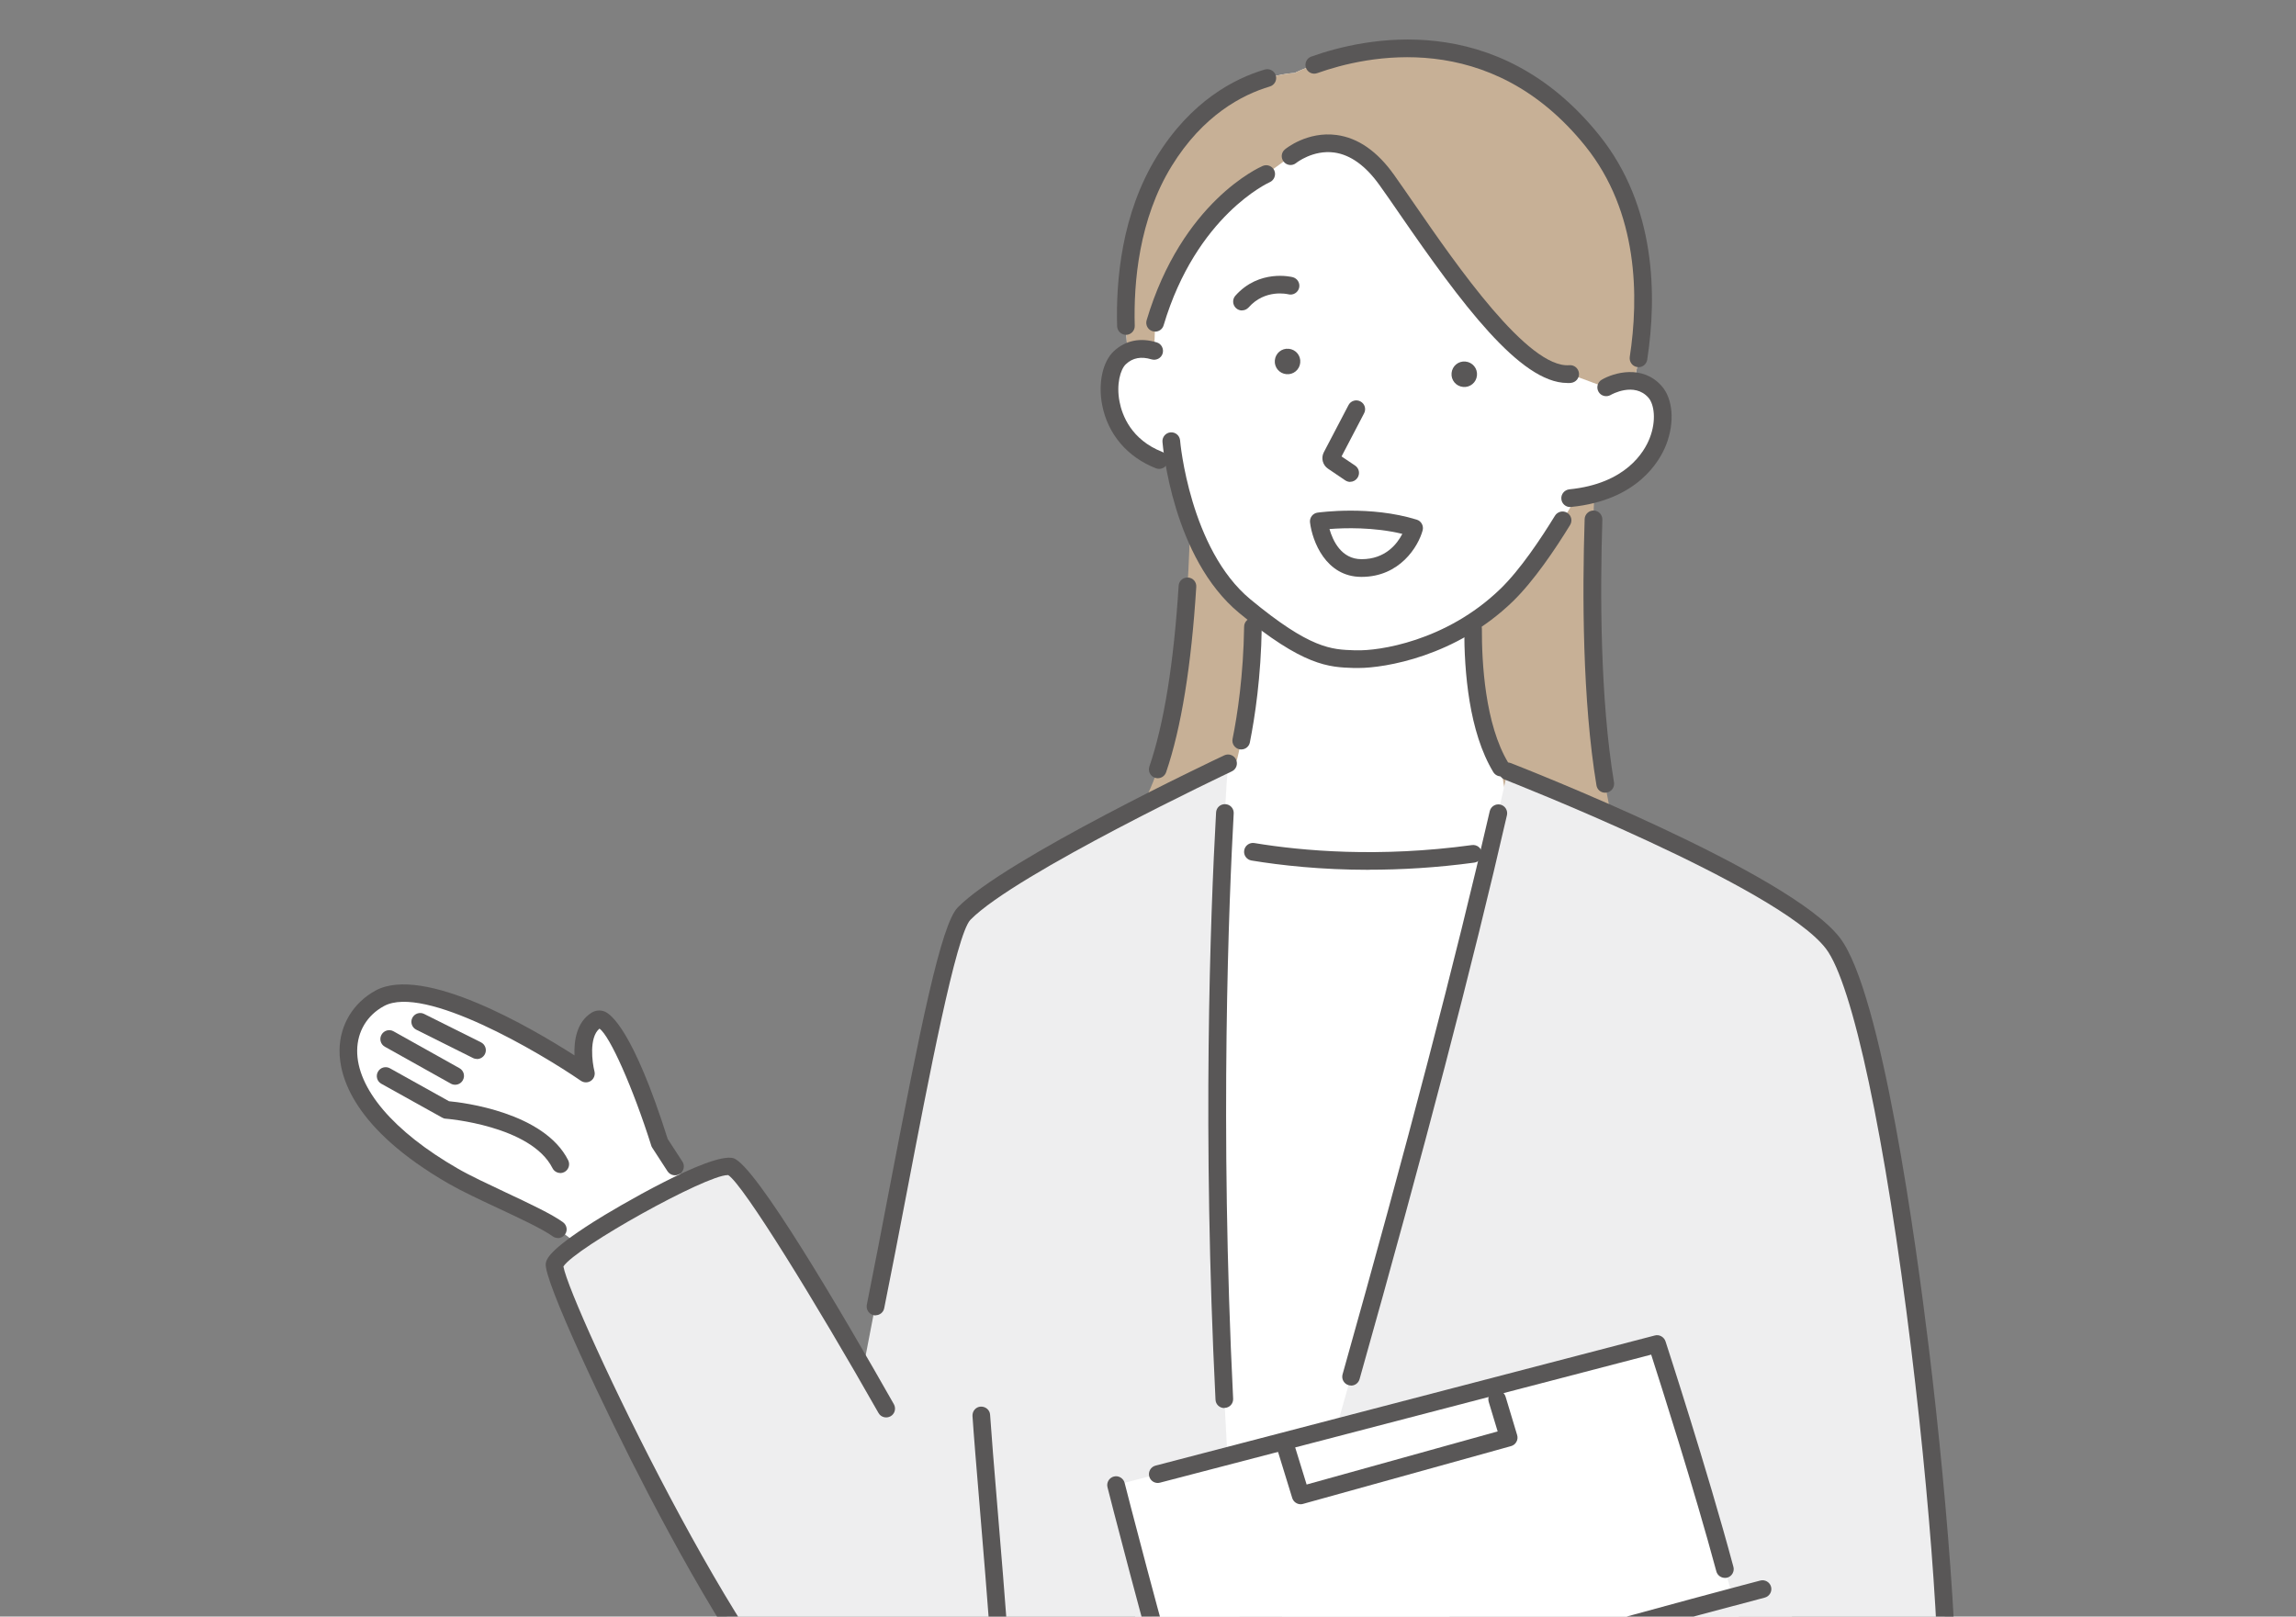 <?xml version="1.0" encoding="UTF-8"?>
<svg id="_レイヤー_1" xmlns="http://www.w3.org/2000/svg" version="1.1" viewBox="0 0 284 200">
  <rect x="0" y="0" width="284" height="200" fill="#808080" stroke="none"/>
  <!-- Generator: Adobe Illustrator 29.7.1, SVG Export Plug-In . SVG Version: 2.1.1 Build 8)  -->
  <defs>
    <style>
      .st0 {
        fill: #fff;
      }

      .st1 {
        fill: #eeeeef;
      }

      .st2 {
        fill: #595757;
      }

      .st3 {
        fill: #c7b096;
      }
    </style>
  </defs>
  <path class="st3" d="M197.49,55.85s-3.2,44.27,5.98,54.91l-66.22-6.89c12.03-6.05,9.88-52.92,9.88-52.92l50.36,4.89h0Z"/>
  <path class="st0" d="M204.72,48.49c-.78-.87-1.69-1.24-2.56-1.33,1.62-7.8,2.45-20.25-5.21-29.76-15.42-19.17-36.82-8.37-36.82-8.37,0,0-9.5.2-16.11,10.95-4.96,8.06-5.08,17.79-4.54,23.61-.32.16-.64.37-.95.67-2.42,2.26-2.04,11.34,6.78,13.23.8,4.42,3.01,12.8,8.66,17.5,7.93,6.57,10.74,6.46,13.79,6.57,3.04.1,11.74-1.29,18.57-7.89,3.4-3.28,6.97-9.23,8.61-12.1,10.63-1.45,12.11-10.42,9.78-13.05h0Z"/>
  <path class="st0" d="M182.39,73.64s-1.27,13.81,3.27,21.32l2.15,13.09-26.9,11.81-16.27-17.56,8.35-8.25s2.52-9.2,1.91-21.51c0,0,27.49,1.1,27.49,1.1Z"/>
  <path class="st2" d="M179.55,46.15c-.09.87.55,1.64,1.42,1.72.87.09,1.64-.55,1.72-1.42.09-.87-.55-1.64-1.42-1.72-.87-.09-1.64.55-1.72,1.42Z"/>
  <path class="st2" d="M157.69,44.57c-.09.87.55,1.64,1.42,1.72.87.09,1.64-.55,1.72-1.42.09-.87-.55-1.64-1.42-1.72-.87-.09-1.64.55-1.72,1.42Z"/>
  <path class="st3" d="M142.76,43.41l.13-3.48c4.28-14.34,13.75-18.4,13.75-18.4l3.01-2.18s6.19-5.12,11.91,2.95c5.72,8.06,16.03,24.59,22.67,24l4.45,1.65s1.67-.97,3.48-.78c1.62-7.8,2.45-20.25-5.21-29.77-15.42-19.17-36.82-8.37-36.82-8.37,0,0-9.5.2-16.11,10.95-4.96,8.06-5.08,17.79-4.54,23.61h0c1.14-.58,2.34-.47,3.29-.18h0Z"/>
  <path class="st0" d="M81.61,141.37s-5.3-16.76-7.86-15.17c-2.55,1.59-1.27,6.59-1.27,6.59,0,0-18.83-12.94-25.49-9.3-5.74,3.14-6.89,12.79,9.1,22.01,3.49,2.01,10.61,4.88,12.92,6.57,7.25,5.28,8.47,8.37,8.47,8.37l10.38-9.42-6.25-9.64h0Z"/>
  <path class="st0" d="M188.29,104.62c-25.92,5.17-43.82-1.85-43.82-1.85l-4.05,33.19v91.08l35.39,1.54,11.28-92.62,1.19-31.36h0Z"/>
  <path class="st1" d="M226.71,116.69c-6.11-7.98-40.23-21.28-40.23-21.28-10.06,45.63-31.79,117.65-31.79,117.65-7.2-62.48-2.79-118.61-2.79-118.61,0,0-26.83,12.66-32.64,18.58-2.9,2.96-8.69,37-12.49,56.26,0,0-14.14-24.3-16.36-24.98s-21.39,9.45-21.82,12.16c-.43,2.71,22.76,52.49,33.83,58.91,6.48,3.77,15.24-3.33,21.39-9.85.29,4.12.48,7.45.44,8.97-.1,5.32-2.9,20.99-2.9,20.99,0,0,16.92,1.98,31.53,1.59,24.07-.65,52.13-4.37,63.57-8.93,12.67-2.85,23.14-6.44,24.05-10.66,2.4-11.14-5.8-90.39-13.76-100.82v.02h0Z"/>
  <polygon class="st0" points="221.58 221.7 204.98 166.28 138.04 183.72 152.94 238.54 221.58 221.7"/>
  <path class="st0" d="M163.8,216.46s-3.28-1.53-7.31-1.59c-4.31-.06-9.42,1.39-10.8,2.65-2.66,2.43-1.39,3.83-.47,4.42l-2.34.87c-2.45,1.16-2.7,3.24-2.65,6.17.1,5.7,5.49,13.09,11.43,12.02,5.95-1.07,18.32-6.96,18.32-6.96l-6.19-17.58h0Z"/>
  <path class="st1" d="M240.48,217.52c-2.4,11.14-69.66,19.27-71.7,18s-7.49-19.85-6.13-22.29c1.36-2.43,55.38-16.65,55.38-16.65l22.45,20.94h0Z"/>
  <polygon class="st0" points="158.82 178.31 160.89 185.01 186.62 177.85 184.73 171.55 158.82 178.31"/>
  <path class="st2" d="M143.21,96.28c-.12,0-.23-.02-.36-.06-.57-.2-.87-.81-.68-1.39,1.81-5.28,3.02-12.81,3.62-22.36.03-.61.56-1.06,1.16-1.02.61.03,1.06.55,1.02,1.16-.61,9.75-1.86,17.46-3.73,22.93-.16.45-.58.74-1.03.74h0Z"/>
  <path class="st2" d="M167.02,59.62c-.21,0-.42-.06-.62-.19l-2.14-1.45c-.66-.45-.88-1.32-.51-2.03l3.05-5.83c.28-.54.94-.74,1.47-.46.54.28.74.94.46,1.47l-2.79,5.34,1.68,1.13c.5.34.63,1.01.29,1.52-.21.31-.55.49-.91.49h0Z"/>
  <path class="st2" d="M153.63,38.41c-.26,0-.52-.09-.73-.28-.45-.4-.49-1.09-.1-1.54,2.95-3.32,6.93-2.34,7.1-2.3.58.15.94.74.79,1.33-.15.58-.74.94-1.33.79-.12-.03-2.88-.68-4.92,1.63-.22.24-.52.36-.81.36h0Z"/>
  <path class="st2" d="M168.42,71.37h-.02c-4.41,0-6.08-4.42-6.36-6.74-.07-.59.35-1.13.93-1.21.27-.03,6.52-.91,12.27.87.56.17.88.76.73,1.33-.54,1.99-2.82,5.75-7.56,5.75h0ZM164.45,65.46c.41,1.42,1.45,3.72,3.96,3.72h.02c2.94,0,4.39-1.9,5.03-3.13-3.54-.86-7.2-.74-9-.6h0Z"/>
  <path class="st2" d="M139.27,41.42c-.59,0-1.07-.47-1.09-1.07-.16-5.67.56-13.92,4.89-20.96,4.24-6.89,9.62-9.68,13.38-10.79.57-.16,1.19.16,1.36.74.17.58-.16,1.19-.74,1.36-3.4,1.01-8.26,3.54-12.14,9.84-4.05,6.59-4.72,14.38-4.57,19.76.02.61-.46,1.11-1.07,1.13h-.03,0Z"/>
  <path class="st2" d="M202.67,45.41h-.16c-.6-.09-1-.65-.92-1.25,1.13-7.38,1.09-17.9-5.49-26.08-11.77-14.64-27.12-11.19-33.17-9.03-.57.21-1.2-.1-1.39-.66-.2-.57.1-1.2.66-1.39,6.5-2.32,22.96-6.01,35.61,9.72,7.08,8.8,7.14,19.96,5.94,27.78-.08.54-.55.93-1.08.93h0v-.02Z"/>
  <path class="st2" d="M168.03,82.64h-.61c-3.04-.1-6.19-.21-14.16-6.82-8.19-6.79-9.42-20.56-9.47-21.15-.05-.6.4-1.13,1-1.18.61-.05,1.13.4,1.18,1,0,.13,1.21,13.45,8.69,19.65,7.4,6.13,10.04,6.22,12.84,6.31h.29c2.66.1,11.06-1.08,17.78-7.58,2.46-2.37,5.04-6.25,6.77-9.07.32-.51.99-.68,1.51-.36s.68.99.36,1.51c-1.8,2.94-4.5,6.96-7.12,9.49-7.01,6.78-15.81,8.2-19.04,8.2h0Z"/>
  <path class="st2" d="M153.54,92.72c-.07,0-.15,0-.22-.02-.59-.12-.98-.69-.86-1.28.61-3.02,1.34-7.88,1.43-13.89,0-.61.51-1.1,1.11-1.07.61,0,1.08.5,1.07,1.11-.09,6.17-.85,11.17-1.47,14.28-.1.52-.56.87-1.07.87h0Z"/>
  <path class="st2" d="M185.65,96.05c-.37,0-.73-.19-.94-.53-3.01-4.98-3.6-12.4-3.59-17.76,0-.61.49-1.09,1.09-1.09h0c.61,0,1.09.49,1.09,1.1-.02,4.15.38,11.83,3.27,16.61.31.52.15,1.19-.37,1.5-.17.1-.37.16-.56.16h0Z"/>
  <path class="st2" d="M106.42,217.57c-1.64,0-3.15-.41-4.55-1.21-6.18-3.59-15.18-19.09-21.64-31.47-5.42-10.38-13.06-26.67-12.72-28.59.1-.51.29-1.57,5.93-5.15,2.74-1.74,14.43-8.6,17.25-7.87,2.69.71,13.61,19.39,19.88,30.45.29.53.11,1.2-.42,1.49s-1.2.11-1.49-.42c-7.71-13.6-16.71-28.23-18.58-29.42h-.08c-2.69,0-18.77,8.94-20.31,11.3.81,4.77,23.17,51.91,33.27,57.78,5.15,3,12.26-2.1,17.32-6.9.44-.42,1.13-.4,1.54.04s.4,1.13-.04,1.54c-5.91,5.61-11.05,8.43-15.38,8.43h0ZM90.04,145.35h0Z"/>
  <path class="st2" d="M108.3,162.74c-.07,0-.15,0-.22-.03-.59-.12-.97-.69-.86-1.29.88-4.39,1.84-9.35,2.75-14.14,3.91-20.38,6.43-32.91,8.5-35.02,5.88-6,31.85-18.29,32.96-18.81.55-.26,1.2-.03,1.46.52.26.55.03,1.2-.52,1.46-.27.13-26.72,12.64-32.33,18.36-1.76,1.79-5.17,19.59-7.91,33.91-.92,4.8-1.87,9.75-2.76,14.15-.1.52-.56.87-1.07.87h0Z"/>
  <path class="st2" d="M151.44,174.2c-.58,0-1.07-.45-1.09-1.04-1.63-32.72-.66-59.56.07-72.64.03-.61.54-1.06,1.15-1.03.61.03,1.07.55,1.03,1.15-.58,10.5-1.75,38.57-.07,72.4.03.61-.43,1.12-1.04,1.14h-.05Z"/>
  <path class="st2" d="M121.34,236.61c-.06,0-.13,0-.19-.02-.6-.1-.99-.68-.88-1.26.03-.16,2.79-15.65,2.88-20.82.07-3.54-1.09-17.56-1.94-27.79-.42-5.03-.78-9.39-.92-11.54-.03-.61.42-1.13,1.02-1.16.61-.02,1.13.42,1.16,1.02.14,2.13.49,6.47.91,11.5.9,10.85,2.02,24.36,1.95,28.01-.1,5.34-2.81,20.52-2.92,21.16-.1.53-.55.9-1.07.9h0Z"/>
  <path class="st2" d="M169.31,107.61c-5.91,0-10.86-.55-14.51-1.15-.6-.1-1-.66-.9-1.26s.67-1,1.26-.9c5.93.98,15.42,1.82,26.91.25.6-.08,1.15.34,1.23.94s-.34,1.15-.94,1.23c-4.71.64-9.1.88-13.05.88h0Z"/>
  <path class="st2" d="M198.54,98.07c-.53,0-.99-.38-1.07-.92-1.74-10.51-1.76-23.7-1.46-32.93.02-.61.54-1.08,1.13-1.06.61.02,1.07.52,1.06,1.13-.29,9.12-.27,22.17,1.44,32.5.1.6-.3,1.16-.9,1.26-.06,0-.12.02-.18.02Z"/>
  <path class="st2" d="M167.11,171.41c-.1,0-.2-.02-.29-.04-.58-.16-.92-.77-.75-1.35,7.92-28.11,14.04-51.54,18.2-69.66.14-.59.72-.95,1.31-.82.59.14.95.72.82,1.31-4.16,18.16-10.29,41.63-18.23,69.77-.14.49-.57.8-1.05.8h0Z"/>
  <path class="st2" d="M240.49,218.61c-.08,0-.16,0-.23-.03-.59-.13-.97-.71-.84-1.3,1.12-5.2-.2-27.3-3.01-50.31-3.21-26.27-7.25-45.29-10.56-49.61-5.85-7.65-39.41-20.78-39.75-20.92-.56-.22-.84-.85-.62-1.41.22-.56.85-.84,1.41-.62,1.4.55,34.48,13.5,40.7,21.62,5.16,6.76,9.41,37.69,10.99,50.68,2.45,20.08,4.32,44.79,2.98,51.04-.11.51-.56.87-1.07.87h0Z"/>
  <path class="st2" d="M170.23,236.67c-1.08,0-1.78-.07-2.03-.22-2.36-1.47-8.24-20.67-6.51-23.74.4-.72,1.07-1.91,28.85-9.75,13.53-3.82,27.06-7.39,27.2-7.42.58-.15,1.18.2,1.33.78s-.2,1.18-.78,1.33c-19.85,5.22-52,14.18-54.74,16.21-.75,2.36,3.77,18.67,5.73,20.69,3.98.58,48.64-4.77,64.84-12.78.55-.27,1.2-.04,1.46.49.27.54.04,1.2-.49,1.46-14.69,7.27-55.17,12.96-64.88,12.96h0ZM169.18,234.51h0ZM163.49,213.91h0Z"/>
  <path class="st2" d="M146.23,214.94c-.47,0-.91-.31-1.05-.78-3.59-12.11-8.15-29.98-8.19-30.16-.15-.59.21-1.18.79-1.33.58-.15,1.18.21,1.33.79.04.18,4.6,18.01,8.18,30.08.17.58-.16,1.19-.74,1.36-.1.03-.21.04-.31.04h0Z"/>
  <path class="st2" d="M59.01,131.01c-.16,0-.33-.03-.49-.11l-7.03-3.51c-.54-.27-.76-.93-.49-1.46.27-.54.93-.76,1.46-.49l7.03,3.51c.54.27.76.93.49,1.46-.19.38-.58.61-.98.61h0Z"/>
  <path class="st2" d="M56.29,134.2c-.18,0-.36-.04-.53-.14l-8.15-4.56c-.53-.29-.72-.96-.42-1.49s.96-.72,1.49-.42l8.15,4.56c.53.29.72.96.42,1.49-.2.36-.57.56-.95.56h0Z"/>
  <path class="st2" d="M69.32,145.12c-.4,0-.79-.22-.98-.6-2.65-5.26-13.11-6.12-13.21-6.12-.16,0-.31-.06-.45-.14l-7.51-4.18c-.53-.29-.72-.96-.42-1.49.29-.53.96-.72,1.49-.42l7.3,4.07c1.75.16,11.76,1.38,14.74,7.3.27.54.05,1.2-.49,1.47-.16.08-.33.12-.49.12h.02Z"/>
  <path class="st2" d="M69,153.16c-.23,0-.45-.07-.64-.21-1.21-.88-4.02-2.2-6.74-3.47-2.22-1.04-4.51-2.11-6.09-3.02-11.86-6.83-13.57-13.31-13.53-16.55.03-3.11,1.7-5.86,4.45-7.36,5.93-3.23,19.32,4.63,24.61,8.02-.07-1.81.25-4.11,2.11-5.28.49-.3,1.06-.36,1.6-.15.75.28,3.53,2.23,7.82,15.77l1.82,2.8c.33.5.18,1.19-.32,1.52s-1.19.18-1.52-.32l-1.9-2.93c-.05-.08-.1-.17-.12-.27-2.26-7.14-5.12-13.57-6.4-14.45-1.32,1.08-.89,4.22-.62,5.28.11.44-.06.91-.43,1.17s-.87.26-1.25,0c-5.08-3.49-19.38-11.96-24.36-9.24-2.08,1.13-3.28,3.13-3.31,5.47-.05,4.71,4.48,10.05,12.44,14.63,1.5.87,3.75,1.92,5.93,2.95,2.94,1.38,5.72,2.69,7.09,3.69.49.36.6,1.04.24,1.52-.22.29-.55.45-.88.45v-.02h0Z"/>
  <path class="st2" d="M150.49,242.2c-2.01,0-4.02-.79-5.88-2.31-3.15-2.59-5.41-7.07-5.47-10.89-.05-2.94.16-5.69,3.27-7.17.03-.02.06-.03.09-.03l8.82-3.3c.56-.21,1.2.08,1.4.64s-.08,1.2-.64,1.4l-8.77,3.28c-1.76.86-2.04,2.29-1.98,5.15.06,3.23,1.98,7.03,4.67,9.23,1.24,1.01,3.19,2.14,5.48,1.73,2.73-.49,7.55-2.22,13.6-4.86.55-.24,1.2,0,1.44.56.24.55,0,1.2-.56,1.44-4.38,1.91-10.39,4.34-14.09,5.01-.46.08-.92.12-1.38.12h0Z"/>
  <path class="st2" d="M144.12,221.61c-.51,0-.97-.36-1.07-.88-.25-1.28.38-2.63,1.9-4.02,1.71-1.56,7.03-2.94,11.28-2.94h.28c1.24.02,2.53.16,3.84.45.59.13.97.71.84,1.3s-.7.96-1.3.84c-1.17-.25-2.31-.38-3.41-.4-4.18-.06-8.99,1.39-10.05,2.36-.87.8-1.32,1.52-1.23,1.98.11.59-.27,1.17-.86,1.28-.07.02-.15.02-.22.02h0Z"/>
  <path class="st2" d="M142.88,41.02c-.1,0-.21-.02-.31-.04-.58-.17-.91-.78-.74-1.36,4.37-14.66,13.96-18.92,14.36-19.09.55-.24,1.2.02,1.44.57.23.55-.02,1.2-.57,1.44h0c-.09.04-9.07,4.09-13.13,17.71-.14.48-.58.78-1.05.78h0Z"/>
  <path class="st2" d="M193.86,47.38c-5.83,0-13.13-9.88-20.73-20.9-.89-1.3-1.73-2.51-2.49-3.57-1.71-2.4-3.59-3.76-5.6-4.04-2.64-.36-4.7,1.28-4.72,1.3-.47.38-1.15.31-1.53-.16s-.32-1.15.15-1.53c.11-.1,2.78-2.26,6.38-1.78,2.65.35,5.04,2.01,7.12,4.94.76,1.07,1.6,2.29,2.5,3.59,5.26,7.63,14.07,20.37,19.18,19.95.6-.05,1.13.39,1.19,1,.05.6-.39,1.13-1,1.19-.15.02-.29.02-.44.02h0Z"/>
  <path class="st2" d="M143.37,58.01c-.13,0-.27-.03-.4-.08-3.53-1.38-5.95-4.23-6.64-7.83-.52-2.69.06-5.36,1.44-6.65,1.43-1.33,3.27-1.72,5.31-1.09.58.17.9.79.73,1.37-.17.58-.79.9-1.37.73-1.29-.39-2.33-.2-3.18.6-.68.64-1.2,2.49-.78,4.64.32,1.67,1.44,4.7,5.29,6.21.56.22.84.85.62,1.41-.16.43-.58.69-1.02.69h0Z"/>
  <path class="st2" d="M194.21,62.73c-.55,0-1.03-.42-1.08-.99-.06-.6.38-1.13.98-1.2,7.01-.7,9.29-4.65,9.94-6.32.86-2.18.56-4.21-.15-5.02-1.75-1.98-4.57-.4-4.68-.33-.52.3-1.2.12-1.49-.4-.3-.52-.13-1.19.39-1.49,1.53-.9,5.07-1.89,7.42.78,1.4,1.59,1.63,4.51.55,7.27-.8,2.04-3.55,6.87-11.76,7.69h-.12Z"/>
  <path class="st2" d="M160.89,186.1c-.47,0-.9-.3-1.05-.77l-1.83-5.95c-.18-.58.15-1.19.72-1.37.58-.18,1.19.15,1.37.72l1.52,4.93,23.63-6.57-1.11-3.67c-.17-.58.16-1.19.73-1.36.58-.18,1.19.16,1.36.73l1.43,4.75c.09.29.05.59-.09.84-.14.26-.38.45-.67.53l-25.74,7.15c-.1.03-.2.04-.29.04h.02Z"/>
  <path class="st2" d="M213.36,195.21c-.49,0-.93-.32-1.06-.81-2.73-10.16-6.89-23.17-8.06-26.81l-60.76,15.84c-.58.16-1.18-.2-1.33-.78s.2-1.18.78-1.33l61.76-16.1c.55-.15,1.13.17,1.32.72.05.16,5.21,15.98,8.4,27.9.16.58-.19,1.19-.77,1.34-.1.03-.19.03-.29.03h0Z"/>
</svg>